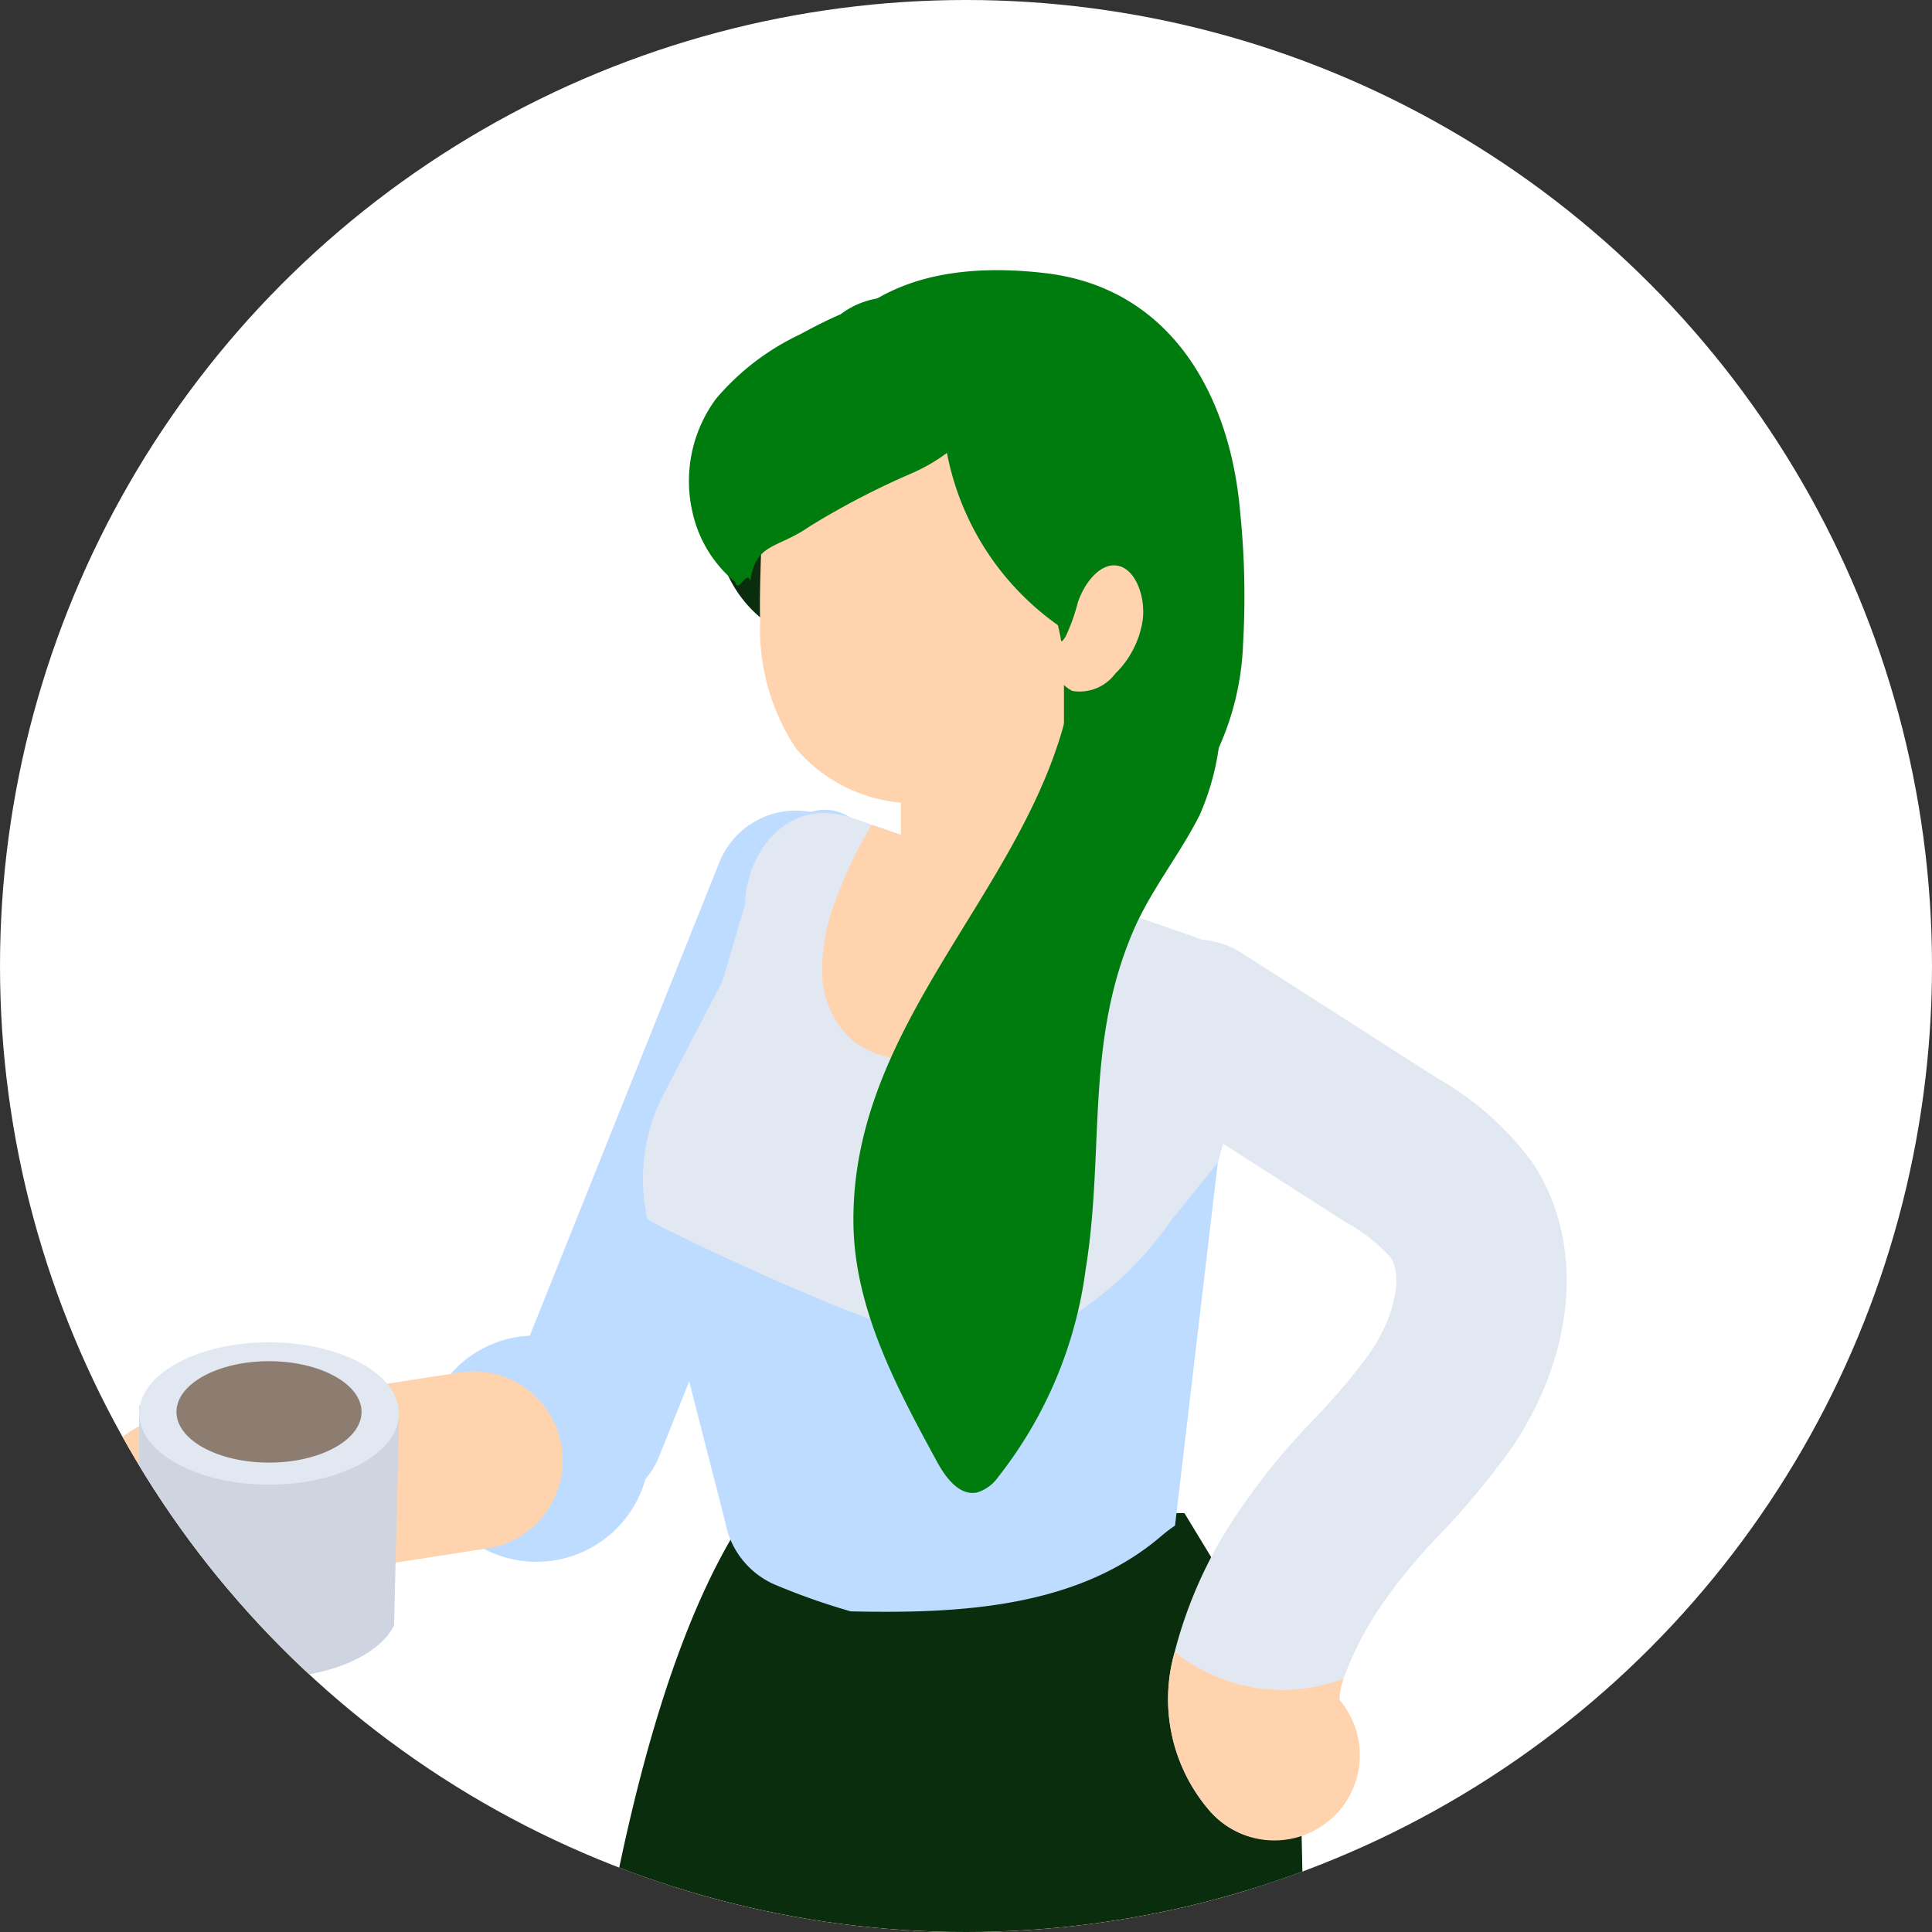 <svg xmlns="http://www.w3.org/2000/svg" xmlns:xlink="http://www.w3.org/1999/xlink" width="60" height="60" viewBox="0 0 60 60">
  <rect x="0" y="0" width="60" height="60" fill="#333333" stroke="none"/>
  <defs>
    <clipPath id="clip-path">
      <circle id="楕円形_664" data-name="楕円形 664" cx="30" cy="30" r="30" fill="#fff"/>
    </clipPath>
    <clipPath id="clip-path-2">
      <rect id="長方形_46156" data-name="長方形 46156" width="45.874" height="110.015" fill="none"/>
    </clipPath>
    <clipPath id="clip-path-4">
      <rect id="長方形_46141" data-name="長方形 46141" width="30.713" height="17.733" fill="none"/>
    </clipPath>
    <clipPath id="clip-path-5">
      <rect id="長方形_46142" data-name="長方形 46142" width="15.19" height="19.226" fill="none"/>
    </clipPath>
    <clipPath id="clip-path-6">
      <rect id="長方形_46143" data-name="長方形 46143" width="9.892" height="7.722" fill="none"/>
    </clipPath>
    <clipPath id="clip-path-7">
      <rect id="長方形_46144" data-name="長方形 46144" width="6.722" height="11.151" fill="none"/>
    </clipPath>
    <clipPath id="clip-path-8">
      <rect id="長方形_46145" data-name="長方形 46145" width="23.645" height="39.851" fill="none"/>
    </clipPath>
    <clipPath id="clip-path-9">
      <rect id="長方形_46146" data-name="長方形 46146" width="0.033" height="0.119" fill="none"/>
    </clipPath>
    <clipPath id="clip-path-10">
      <rect id="長方形_46148" data-name="長方形 46148" width="4.569" height="4.768" fill="none"/>
    </clipPath>
    <clipPath id="clip-path-11">
      <rect id="長方形_46149" data-name="長方形 46149" width="7.656" height="8.44" fill="none"/>
    </clipPath>
    <clipPath id="clip-path-12">
      <rect id="長方形_46150" data-name="長方形 46150" width="0.032" height="0.114" fill="none"/>
    </clipPath>
    <clipPath id="clip-path-13">
      <rect id="長方形_46151" data-name="長方形 46151" width="9.441" height="8.967" fill="none"/>
    </clipPath>
    <clipPath id="clip-path-14">
      <rect id="長方形_46152" data-name="長方形 46152" width="5.748" height="3.15" fill="#8d7d70"/>
    </clipPath>
    <clipPath id="clip-path-15">
      <rect id="長方形_46153" data-name="長方形 46153" width="4.052" height="7.618" fill="none"/>
    </clipPath>
    <clipPath id="clip-path-16">
      <rect id="長方形_46154" data-name="長方形 46154" width="11.413" height="30.95" fill="none"/>
    </clipPath>
  </defs>
  <g id="グループ_294304" data-name="グループ 294304" transform="translate(-110 -2763)">
    <circle id="楕円形_665" data-name="楕円形 665" cx="30" cy="30" r="30" transform="translate(110 2763)" fill="#fff"/>
    <g id="マスクグループ_101578" data-name="マスクグループ 101578" transform="translate(110 2763)" clip-path="url(#clip-path)">
      <g id="グループ_294432" data-name="グループ 294432" transform="translate(2.781 8.391)">
        <g id="グループ_294431" data-name="グループ 294431" clip-path="url(#clip-path-2)">
          <g id="グループ_294430" data-name="グループ 294430" transform="translate(0)">
            <g id="グループ_294429" data-name="グループ 294429" clip-path="url(#clip-path-2)">
              <g id="グループ_294392" data-name="グループ 294392" transform="translate(11.328 92.283)" opacity="0.34">
                <g id="グループ_294391" data-name="グループ 294391">
                  <g id="グループ_294390" data-name="グループ 294390" clip-path="url(#clip-path-4)">
                    <path id="パス_157747" data-name="パス 157747" d="M15.1,270.4c-6-3.463-6-9.077,0-12.539s15.72-3.463,21.718,0,6,9.076,0,12.539-15.72,3.462-21.718,0" transform="translate(-10.601 -255.268)" fill="#647ddd"/>
                  </g>
                </g>
              </g>
              <g id="グループ_294395" data-name="グループ 294395" transform="translate(20.68)" style="isolation: isolate">
                <g id="グループ_294394" data-name="グループ 294394" transform="translate(0)">
                  <g id="グループ_294393" data-name="グループ 294393" clip-path="url(#clip-path-5)">
                    <path id="パス_157748" data-name="パス 157748" d="M42.817,11.591a25.913,25.913,0,0,0-.094-4.115C42.409,3.886,40.577.538,36.653.089c-7.19-.823-8.618,4.175-8.98,10.219,2.232,2.588,4.891,5.144,6.281,8.3.3.676,3.948.714,4.434.508,1.179-.5,2.626-2.492,3.3-3.548a8.605,8.605,0,0,0,1.129-3.976" transform="translate(-27.673 0)" fill="#007c0f"/>
                  </g>
                </g>
              </g>
              <g id="グループ_294398" data-name="グループ 294398" transform="translate(15.32 93.294)" style="isolation: isolate">
                <g id="グループ_294397" data-name="グループ 294397">
                  <g id="グループ_294396" data-name="グループ 294396" clip-path="url(#clip-path-6)">
                    <path id="パス_157749" data-name="パス 157749" d="M67.016,260.369a2.065,2.065,0,0,1-1.459,2.524,34.39,34.39,0,0,1-5.849,2.681,3.3,3.3,0,0,1-1.46.191,1.267,1.267,0,0,1-1.072-.9,1.921,1.921,0,0,1,.642-1.517,17.616,17.616,0,0,1,5.327-4.79,3.814,3.814,0,0,1,2.05-.48,1.82,1.82,0,0,1,1.6,1.218Z" transform="translate(-57.154 -258.067)" fill="#0a2d0e"/>
                  </g>
                </g>
              </g>
              <g id="グループ_294401" data-name="グループ 294401" transform="translate(29.876 96.645)" style="isolation: isolate">
                <g id="グループ_294400" data-name="グループ 294400" transform="translate(0)">
                  <g id="グループ_294399" data-name="グループ 294399" clip-path="url(#clip-path-7)">
                    <path id="パス_157750" data-name="パス 157750" d="M32.381,270.928a4.3,4.3,0,0,1-.278,1.465A11.872,11.872,0,0,1,30.5,275l-1.08,1.458a7.46,7.46,0,0,1-1.228,1.4,2.507,2.507,0,0,1-1.711.621.694.694,0,0,1-.46-.173.717.717,0,0,1-.138-.235,5.324,5.324,0,0,1,.165-3.38c.426-1.561.992-3.032,1.415-4.575.293-1.07.641-2.57,1.956-2.758,2.075-.282,3.009,1.747,2.965,3.568" transform="translate(-25.66 -267.333)" fill="#0a2d0e"/>
                  </g>
                </g>
              </g>
              <path id="パス_157751" data-name="パス 157751" d="M43.267,152.643l1.384-22.977-.474-5.5-11.271,1.715-6.032-.286-.206,26.419,2.759,20.456c.064.473-.793.771-.792,1.234a1.65,1.65,0,0,0,1.537,1.676,4.382,4.382,0,0,0,2.255-.552,2.929,2.929,0,0,0,1.306-2.437l-.829-18.621,1.735-19.9.505,9.278.614,9.447,4.786,24.934c.077,1.031.424,1.823,1.343,1.823H43.1a1.888,1.888,0,0,0,1.767-1.989Z" transform="translate(-8.638 -79.278)" fill="#ffd3ae"/>
              <g id="グループ_294404" data-name="グループ 294404" transform="translate(14.116 38.434)" style="isolation: isolate">
                <g id="グループ_294403" data-name="グループ 294403">
                  <g id="グループ_294402" data-name="グループ 294402" clip-path="url(#clip-path-8)">
                    <path id="パス_157752" data-name="パス 157752" d="M42.331,106.482l3.529,5.812s.643,19.3-.232,30a14.632,14.632,0,0,1-10.083,3.865s-9.382-1.664-13.1-5.027c0,0,.158-25.881,6.423-34.823Z" transform="translate(-22.443 -106.314)" fill="#0a2d0e"/>
                  </g>
                </g>
              </g>
              <path id="パス_157753" data-name="パス 157753" d="M69.289,46.589h0a2.562,2.562,0,0,1,1.426,3.331l-6.649,16.6a2.562,2.562,0,0,1-4.757-1.9l6.649-16.6a2.562,2.562,0,0,1,3.331-1.426" transform="translate(-46.399 -29.628)" fill="#bddcff"/>
              <g id="グループ_294407" data-name="グループ 294407" transform="translate(24.744 14.132)" style="isolation: isolate">
                <g id="グループ_294406" data-name="グループ 294406" transform="translate(0)">
                  <g id="グループ_294405" data-name="グループ 294405" clip-path="url(#clip-path-9)">
                    <path id="パス_157754" data-name="パス 157754" d="M58.358,39.194c.008,0,.017.009.025.018a.574.574,0,0,0,.008-.119.146.146,0,0,1-.033.1" transform="translate(-58.358 -39.093)" fill="#090"/>
                  </g>
                </g>
              </g>
              <path id="パス_157755" data-name="パス 157755" d="M44.872,57.309,43.543,68.583a4.8,4.8,0,0,0-.421.32c-2.57,2.207-6.179,2.424-9.649,2.343a20.621,20.621,0,0,1-2.372-.837,2.63,2.63,0,0,1-1.527-1.942l-2.413-9.408-.033-.163a5.743,5.743,0,0,1,.529-3.7l1.832-3.518.553-1.886c.179-2.075,1.908-4.145,3.4-3.207l.684.236,1.1.379,4.817,1.681,1.409.489,2.74.953a2.786,2.786,0,0,1,1.653,3.371Z" transform="translate(-9.833 -29.595)" fill="#bddcff"/>
              <path id="パス_157756" data-name="パス 157756" d="M45.838,53.876l-.965,3.616c-.484.6-.965,1.2-1.454,1.8a10.756,10.756,0,0,1-3.51,3.229c-2.362,1.1-5.073.2-7.472-.814-1.482-.623-2.952-1.291-4.4-2-.293-.138-.595-.289-.88-.46l-.033-.163a5.739,5.739,0,0,1,.529-3.7L29.49,51.86l.7-2.381c.033-1.581,1.277-3.336,3.251-2.713l.684.236,1.1.379,4.817,1.681,1.409.489,2.74.953a2.787,2.787,0,0,1,1.653,3.371" transform="translate(-9.834 -29.778)" fill="#e2e8f2"/>
              <path id="パス_157757" data-name="パス 157757" d="M48.319,50.2a13.233,13.233,0,0,1-2.6,2.96,7.206,7.206,0,0,1-2.48,1.592,3,3,0,0,1-2.813-.383,2.9,2.9,0,0,1-.965-2.117,6.012,6.012,0,0,1,.448-2.337A13,13,0,0,1,41,47.648l1.1.379,4.817,1.681Z" transform="translate(-16.708 -30.423)" fill="#ffd3ae"/>
              <path id="パス_157758" data-name="パス 157758" d="M83.11,77.763l.058.121a.2.2,0,0,1-.047,0c0-.039-.008-.082-.012-.124" transform="translate(-67.339 -49.651)" fill="#e2e8f2"/>
              <rect id="長方形_46147" data-name="長方形 46147" width="5.011" height="9.218" transform="translate(25.25 11.725)" fill="#ffd3ae"/>
              <g id="グループ_294410" data-name="グループ 294410" transform="translate(25.198 13.354)" style="mix-blend-mode: multiply;isolation: isolate">
                <g id="グループ_294409" data-name="グループ 294409">
                  <g id="グループ_294408" data-name="グループ 294408" clip-path="url(#clip-path-10)">
                    <path id="パス_157759" data-name="パス 157759" d="M49.125,36.939l-4.545,4.768-.024-.067V38.427Z" transform="translate(-44.556 -36.939)" fill="#ffd3ae"/>
                  </g>
                </g>
              </g>
              <g id="グループ_294413" data-name="グループ 294413" transform="translate(19.483 3.255)" style="isolation: isolate">
                <g id="グループ_294412" data-name="グループ 294412">
                  <g id="グループ_294411" data-name="グループ 294411" clip-path="url(#clip-path-11)">
                    <path id="パス_157760" data-name="パス 157760" d="M51.825,13.225a3.846,3.846,0,1,0,7.656,0,3.846,3.846,0,1,0-7.656,0" transform="translate(-51.825 -9.005)" fill="#0a2d0e"/>
                  </g>
                </g>
              </g>
              <g id="グループ_294416" data-name="グループ 294416" transform="translate(29.97 9.843)" style="isolation: isolate">
                <g id="グループ_294415" data-name="グループ 294415" transform="translate(0)">
                  <g id="グループ_294414" data-name="グループ 294414" clip-path="url(#clip-path-12)">
                    <path id="パス_157761" data-name="パス 157761" d="M43.906,27.323c.008,0,.016.009.024.017a.543.543,0,0,0,.008-.114.14.14,0,0,1-.032.1" transform="translate(-43.906 -27.227)" fill="#090"/>
                  </g>
                </g>
              </g>
              <path id="パス_157762" data-name="パス 157762" d="M52.53,17.2c-.625-3.2-2.668-6.544-6.114-7.112a.366.366,0,0,1-.255-.561.46.46,0,0,1,.054-.453l-.1-.013A3.079,3.079,0,0,0,44.15,9.3a1.711,1.711,0,0,0-.8,1.127,1.35,1.35,0,0,0-.017.516c-.042,1.315-.084,2.62-.125,3.935-.017.592-.034,1.193-.017,1.8a6.688,6.688,0,0,0,1.121,3.935,4.835,4.835,0,0,0,3.784,1.69,4.7,4.7,0,0,0,2.252-.951,5.108,5.108,0,0,0,2.218-3.651c.021-.11.036-.222.055-.333a.348.348,0,0,1-.1-.177" transform="translate(-22.365 -5.749)" fill="#ffd3ae"/>
              <g id="グループ_294419" data-name="グループ 294419" transform="translate(18.613 0.823)" style="isolation: isolate">
                <g id="グループ_294418" data-name="グループ 294418">
                  <g id="グループ_294417" data-name="グループ 294417" clip-path="url(#clip-path-13)">
                    <path id="パス_157763" data-name="パス 157763" d="M58.619,4.462a2.9,2.9,0,0,0-1.37-1.806,2.4,2.4,0,0,0-1.316-.337,2.6,2.6,0,0,0-1.923.5c-.423.183-.848.4-1.266.628a7.735,7.735,0,0,0-2.609,2,4.3,4.3,0,0,0-.72,3.567,3.892,3.892,0,0,0,1.315,2.122c.1.39.366-.415.47-.025.158-1.194.847-1.005,1.834-1.695a24.5,24.5,0,0,1,3.2-1.664,5.57,5.57,0,0,0,1.9-1.377,2.493,2.493,0,0,0,.333-.535,1.355,1.355,0,0,0,.147-1.376" transform="translate(-49.293 -2.276)" fill="#007c0f"/>
                  </g>
                </g>
              </g>
              <path id="パス_157764" data-name="パス 157764" d="M78.8,94.92a3.512,3.512,0,1,0,3.511-3.4,3.459,3.459,0,0,0-3.511,3.4" transform="translate(-68.43 -58.432)" fill="#bddcff"/>
              <path id="パス_157765" data-name="パス 157765" d="M100.925,97.027h0a2.766,2.766,0,0,1-2.412,3.08l-9.159,1.421a2.766,2.766,0,1,1-.668-5.492l9.159-1.421a2.766,2.766,0,0,1,3.08,2.412" transform="translate(-86.252 -60.397)" fill="#ffd3ae"/>
              <path id="パス_157766" data-name="パス 157766" d="M108.238,101.337c-.471.934-2.03,1.621-3.884,1.621s-3.413-.687-3.884-1.621l-.15-1.269V94.5h.106c.412-.981,2.012-1.714,3.928-1.714s3.516.732,3.927,1.714h.106v.492Z" transform="translate(-98.78 -59.245)" fill="#ced5e0"/>
              <path id="パス_157767" data-name="パス 157767" d="M100.32,94.307c0,1.221,1.806,2.211,4.034,2.211s4.034-.99,4.034-2.211-1.806-2.211-4.034-2.211-4.034.99-4.034,2.211" transform="translate(-98.78 -58.802)" fill="#e2e8f2"/>
              <g id="グループ_294422" data-name="グループ 294422" transform="translate(2.699 33.884)" style="isolation: isolate">
                <g id="グループ_294421" data-name="グループ 294421">
                  <g id="グループ_294420" data-name="グループ 294420" clip-path="url(#clip-path-14)">
                    <path id="パス_157768" data-name="パス 157768" d="M103.529,95.3c0,.87,1.287,1.575,2.874,1.575s2.874-.705,2.874-1.575-1.287-1.575-2.874-1.575-2.874.705-2.874,1.575" transform="translate(-103.529 -93.727)" fill="#8d7d70"/>
                  </g>
                </g>
              </g>
              <g id="グループ_294425" data-name="グループ 294425" transform="translate(26.472 3.759)" style="isolation: isolate">
                <g id="グループ_294424" data-name="グループ 294424" transform="translate(0)">
                  <g id="グループ_294423" data-name="グループ 294423" clip-path="url(#clip-path-15)">
                    <path id="パス_157769" data-name="パス 157769" d="M46.285,17.815A8.517,8.517,0,0,1,42.47,10.4a5.973,5.973,0,0,1,3.717,7.618Z" transform="translate(-42.461 -10.397)" fill="#007c0f"/>
                  </g>
                </g>
              </g>
              <path id="パス_157770" data-name="パス 157770" d="M12.4,73.387a24.271,24.271,0,0,1-2.129,2.549,17.092,17.092,0,0,0-1.886,2.3,10.147,10.147,0,0,0-1.113,2.186,1.9,1.9,0,0,0-.128.663,2.651,2.651,0,0,1-3.994,3.485,5.3,5.3,0,0,1-1.122-4.978A13.727,13.727,0,0,1,3.9,75.405,21.151,21.151,0,0,1,6.37,72.349a20.214,20.214,0,0,0,1.692-2c.782-1.118,1.069-2.412.671-3.008A5.433,5.433,0,0,0,7.31,66.23l-6.087-3.9a2.65,2.65,0,0,1,2.853-4.466l6.091,3.9A9.488,9.488,0,0,1,13.141,64.4c1.648,2.465,1.356,5.994-.737,8.989" transform="translate(31.672 -36.682)" fill="#e2e8f2"/>
              <g id="グループ_294428" data-name="グループ 294428" transform="translate(23.727 7.019)" style="isolation: isolate">
                <g id="グループ_294427" data-name="グループ 294427">
                  <g id="グループ_294426" data-name="グループ 294426" clip-path="url(#clip-path-16)">
                    <path id="パス_157771" data-name="パス 157771" d="M41.1,25.75a19.325,19.325,0,0,0-.381-3.408,4.533,4.533,0,0,0-.929-2.2,1.93,1.93,0,0,0-2.18-.577c-1.143.555-1.072,2.164-1,3.433.416,7.367-7,11.706-6.922,18.994.028,2.648,1.333,5.094,2.6,7.418.268.49.69,1.058,1.239.948a1.254,1.254,0,0,0,.658-.484,13.173,13.173,0,0,0,2.713-6.43c.6-3.7-.026-7.018,1.483-10.532.545-1.269,1.437-2.357,2.058-3.591A7.878,7.878,0,0,0,41.1,25.75" transform="translate(-29.692 -19.417)" fill="#007c0f"/>
                  </g>
                </g>
              </g>
              <path id="パス_157772" data-name="パス 157772" d="M44.04,32.124a.352.352,0,0,0,.349.039.887.887,0,0,1,.023-.124Z" transform="translate(-14.459 -20.456)" fill="#ffd3ae"/>
              <path id="パス_157773" data-name="パス 157773" d="M38.508,25.392c-.546-.189-1.086.42-1.324,1.114a6.055,6.055,0,0,1-.368,1.038.781.781,0,0,1-.395.353,1.177,1.177,0,0,0,.592,1.36,1.381,1.381,0,0,0,1.331-.536,2.926,2.926,0,0,0,.855-1.675c.084-.687-.194-1.483-.69-1.655" transform="translate(-6.491 -16.19)" fill="#ffd3ae"/>
              <path id="パス_157774" data-name="パス 157774" d="M22.816,123.867a2.653,2.653,0,0,1-3.742-.2,5.3,5.3,0,0,1-1.121-4.978,5.329,5.329,0,0,0,5.243.83,1.9,1.9,0,0,0-.128.663,2.648,2.648,0,0,1-.252,3.689" transform="translate(15.751 -75.779)" fill="#ffd3ae"/>
            </g>
          </g>
        </g>
      </g>
    </g>
  </g>
</svg>
